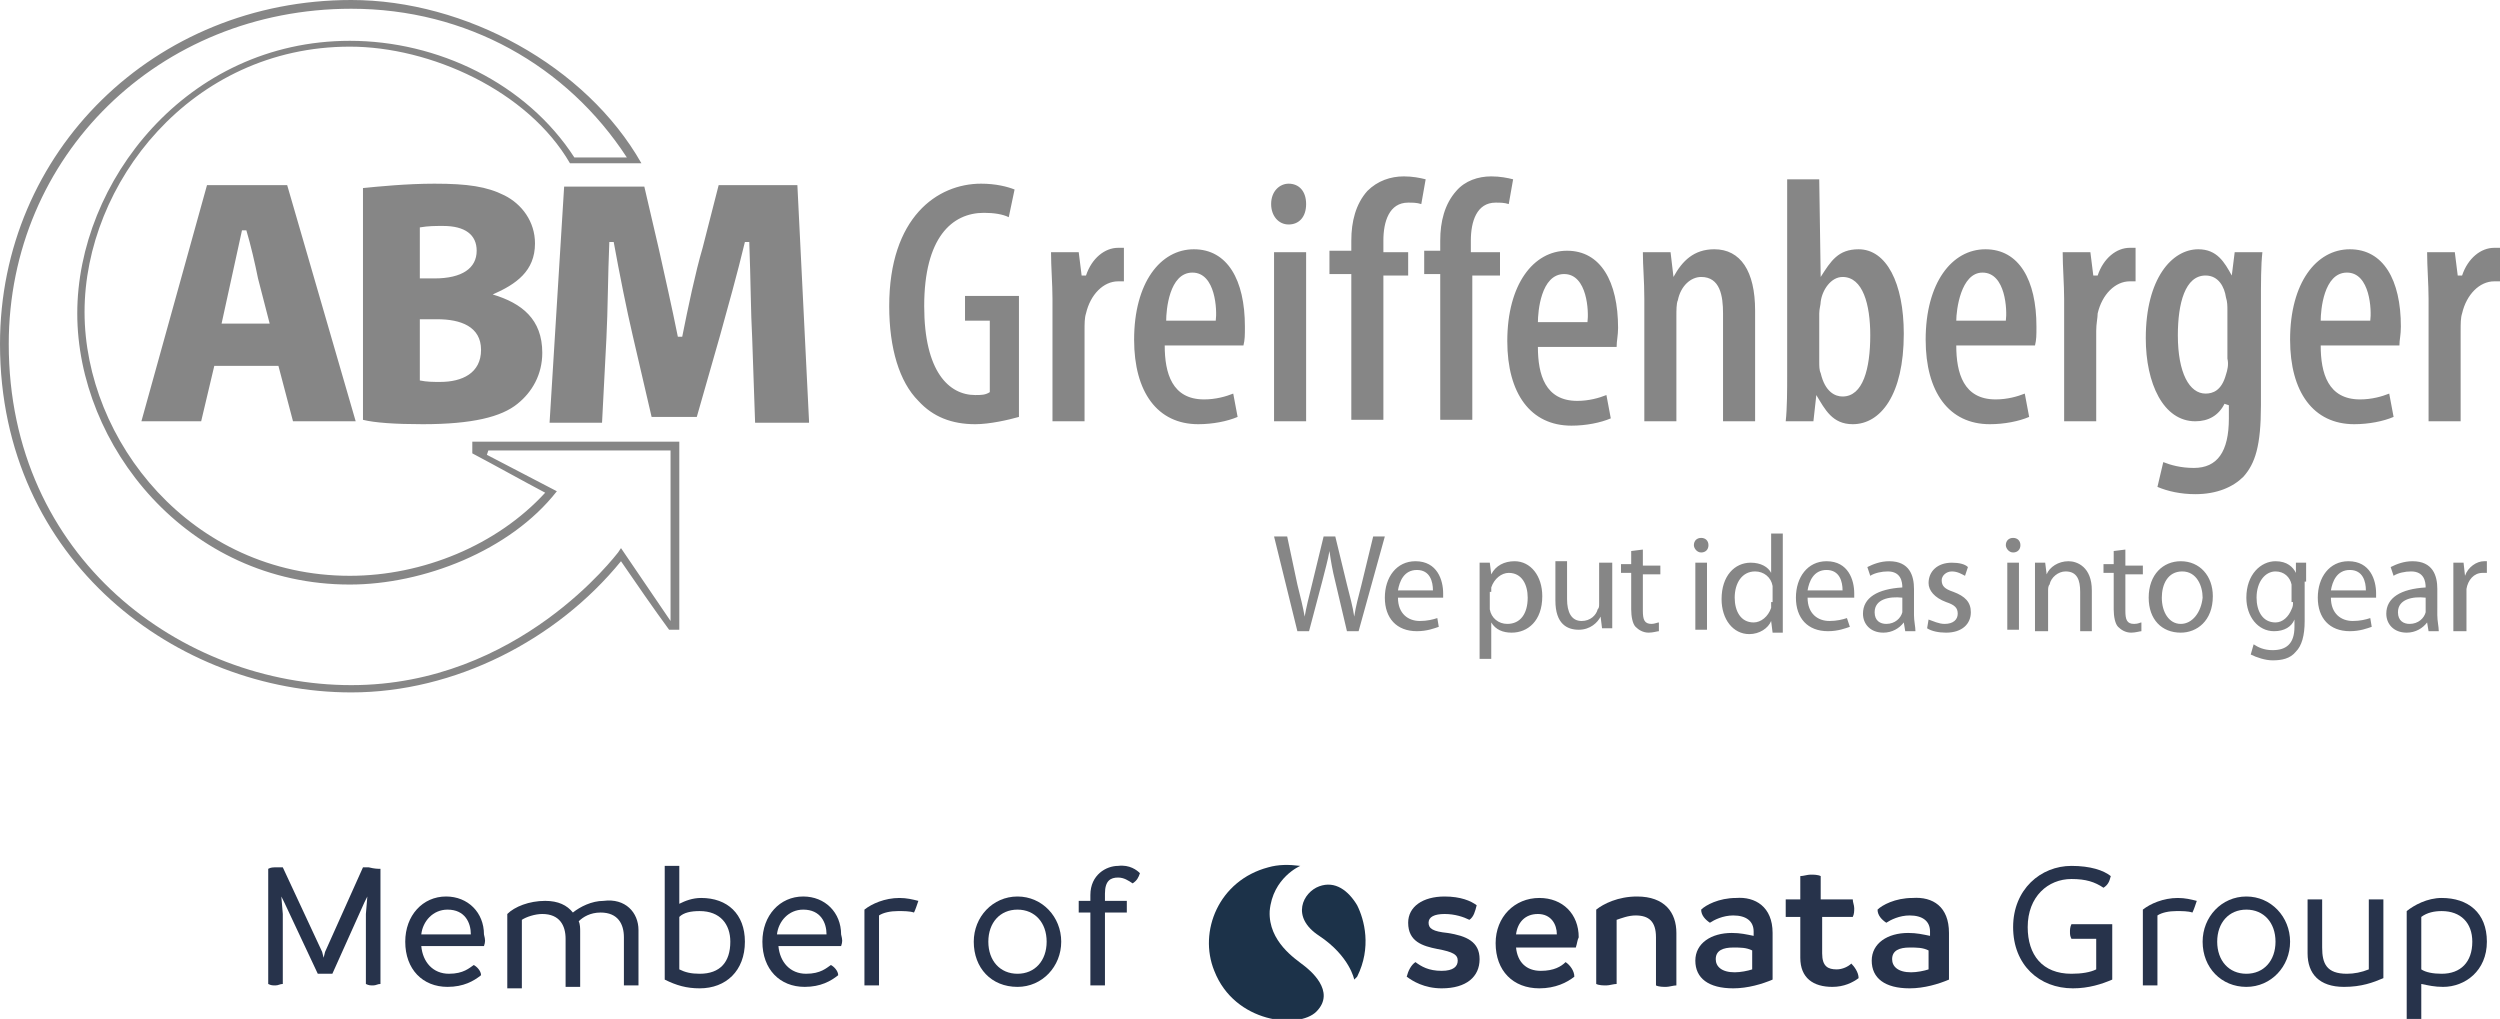 <?xml version="1.0" encoding="utf-8"?>
<!-- Generator: Adobe Illustrator 24.1.0, SVG Export Plug-In . SVG Version: 6.00 Build 0)  -->
<svg version="1.1" id="Ebene_1" xmlns="http://www.w3.org/2000/svg" xmlns:xlink="http://www.w3.org/1999/xlink" x="0px" y="0px"
	 viewBox="0 0 171.5 69.9" style="enable-background:new 0 0 171.5 69.9;" xml:space="preserve">
<style type="text/css">
	.st0{fill:#868686;}
	.st1{fill:#1C3249;}
	.st2{fill:#27334B;}
</style>
<g>
	<g>
		<path class="st0" d="M89.8,43.3l0.9-3.4c0.2-0.8,0.4-1.5,0.5-2.1c0.1,0.7,0.2,1.3,0.4,2.1l0.8,3.4h0.8l1.8-6.5h-0.8l-0.8,3.3
			c-0.2,0.8-0.4,1.5-0.5,2.2c-0.1-0.7-0.3-1.4-0.5-2.2l-0.8-3.3h-0.8L90,40.1c-0.2,0.8-0.4,1.6-0.5,2.2c-0.1-0.6-0.3-1.4-0.5-2.2
			l-0.7-3.3h-0.9l1.6,6.5H89.8z M99,41.1c0-0.1,0-0.2,0-0.4c0-0.9-0.4-2.2-1.9-2.2c-1.3,0-2.1,1.1-2.1,2.5c0,1.4,0.8,2.3,2.2,2.3
			c0.7,0,1.2-0.2,1.5-0.3l-0.1-0.6c-0.3,0.1-0.7,0.2-1.2,0.2c-0.8,0-1.5-0.5-1.5-1.6H99z M95.9,40.5c0.1-0.6,0.4-1.4,1.3-1.4
			c0.9,0,1.1,0.8,1.1,1.4H95.9z M101.5,45.2h0.8v-2.5c0.3,0.5,0.8,0.7,1.4,0.7c1.1,0,2.1-0.8,2.1-2.5c0-1.4-0.8-2.4-1.9-2.4
			c-0.7,0-1.3,0.3-1.6,0.9l-0.1-0.8h-0.7c0,0.4,0,0.9,0,1.5V45.2z M102.3,40.6c0-0.1,0-0.2,0-0.3c0.2-0.6,0.7-1,1.2-1
			c0.9,0,1.3,0.8,1.3,1.7c0,1.1-0.5,1.8-1.4,1.8c-0.6,0-1.1-0.4-1.2-1c0-0.1,0-0.2,0-0.3V40.6z M110.5,38.6h-0.8v2.8
			c0,0.2,0,0.3-0.1,0.4c-0.1,0.4-0.5,0.8-1.1,0.8c-0.7,0-1-0.6-1-1.5v-2.6h-0.8v2.7c0,1.6,0.8,2,1.6,2c0.8,0,1.3-0.5,1.5-0.9
			l0.1,0.8h0.7c0-0.4,0-0.8,0-1.3V38.6z M111.9,37.8v0.9h-0.7v0.6h0.7v2.5c0,0.5,0.1,1,0.3,1.2c0.2,0.2,0.5,0.4,0.9,0.4
			c0.3,0,0.6-0.1,0.7-0.1l0-0.6c-0.1,0-0.3,0.1-0.5,0.1c-0.5,0-0.6-0.3-0.6-0.9v-2.5h1.2v-0.6h-1.2v-1.1L111.9,37.8z M117.1,38.6
			h-0.8v4.6h0.8V38.6z M116.7,37.9c0.3,0,0.5-0.2,0.5-0.5c0-0.3-0.2-0.5-0.5-0.5c-0.3,0-0.5,0.2-0.5,0.5
			C116.2,37.6,116.4,37.9,116.7,37.9L116.7,37.9z M121.5,36.5v2.8c-0.2-0.4-0.7-0.7-1.4-0.7c-1.1,0-2,0.9-2,2.5
			c0,1.4,0.8,2.4,1.9,2.4c0.7,0,1.3-0.4,1.5-0.9l0.1,0.8h0.7c0-0.3,0-0.8,0-1.2v-5.6H121.5z M121.5,41.3c0,0.1,0,0.2,0,0.4
			c-0.2,0.6-0.7,1-1.2,1c-0.9,0-1.3-0.8-1.3-1.7c0-1,0.5-1.8,1.4-1.8c0.6,0,1.1,0.4,1.2,1c0,0.1,0,0.3,0,0.4V41.3z M127.2,41.1
			c0-0.1,0-0.2,0-0.4c0-0.9-0.4-2.2-1.9-2.2c-1.3,0-2.1,1.1-2.1,2.5c0,1.4,0.8,2.3,2.2,2.3c0.7,0,1.2-0.2,1.5-0.3l-0.2-0.6
			c-0.3,0.1-0.7,0.2-1.2,0.2c-0.8,0-1.5-0.5-1.5-1.6H127.2z M124,40.5c0.1-0.6,0.4-1.4,1.3-1.4c0.9,0,1.1,0.8,1.1,1.4H124z
			 M131.3,40.4c0-0.9-0.3-1.9-1.7-1.9c-0.6,0-1.1,0.2-1.5,0.4l0.2,0.6c0.3-0.2,0.8-0.3,1.2-0.3c0.9,0,1,0.7,1,1.1
			c-1.7,0.1-2.7,0.7-2.7,1.8c0,0.7,0.5,1.3,1.4,1.3c0.6,0,1.1-0.3,1.4-0.7l0.1,0.6h0.7c0-0.3-0.1-0.7-0.1-1.1V40.4z M130.5,41.7
			c0,0.1,0,0.2,0,0.3c-0.1,0.4-0.5,0.8-1.1,0.8c-0.4,0-0.8-0.2-0.8-0.8c0-0.9,1-1.1,1.9-1V41.7z M132.2,43.1
			c0.3,0.2,0.8,0.3,1.3,0.3c1.1,0,1.7-0.6,1.7-1.4c0-0.7-0.4-1.1-1.2-1.4c-0.6-0.2-0.8-0.4-0.8-0.8c0-0.3,0.3-0.6,0.7-0.6
			c0.4,0,0.7,0.2,0.9,0.3l0.2-0.6c-0.2-0.2-0.6-0.3-1.1-0.3c-1,0-1.6,0.6-1.6,1.4c0,0.5,0.4,1,1.2,1.3c0.6,0.2,0.8,0.4,0.8,0.8
			c0,0.4-0.3,0.7-0.9,0.7c-0.4,0-0.8-0.2-1.1-0.3L132.2,43.1z M138.5,38.6h-0.8v4.6h0.8V38.6z M138.1,37.9c0.3,0,0.5-0.2,0.5-0.5
			c0-0.3-0.2-0.5-0.5-0.5c-0.3,0-0.5,0.2-0.5,0.5C137.6,37.6,137.8,37.9,138.1,37.9L138.1,37.9z M139.7,43.3h0.8v-2.8
			c0-0.1,0-0.3,0.1-0.4c0.1-0.5,0.6-0.9,1.1-0.9c0.8,0,1,0.6,1,1.4v2.7h0.8v-2.8c0-1.6-1-2-1.6-2c-0.7,0-1.3,0.4-1.5,0.9l-0.1-0.8
			h-0.7c0,0.4,0,0.8,0,1.3V43.3z M145,37.8v0.9h-0.7v0.6h0.7v2.5c0,0.5,0.1,1,0.3,1.2c0.2,0.2,0.5,0.4,0.9,0.4
			c0.3,0,0.6-0.1,0.7-0.1l0-0.6c-0.1,0-0.2,0.1-0.5,0.1c-0.5,0-0.6-0.3-0.6-0.9v-2.5h1.2v-0.6h-1.2v-1.1L145,37.8z M149.6,43.4
			c1.1,0,2.2-0.8,2.2-2.5c0-1.4-0.9-2.4-2.2-2.4c-1.2,0-2.2,0.9-2.2,2.5C147.4,42.5,148.3,43.4,149.6,43.4L149.6,43.4z M149.6,42.8
			c-0.8,0-1.3-0.8-1.3-1.8c0-0.9,0.4-1.8,1.4-1.8c1,0,1.4,1,1.4,1.8C151,42,150.4,42.8,149.6,42.8L149.6,42.8z M158.2,39.9
			c0-0.6,0-0.9,0-1.3h-0.7l0,0.7c-0.2-0.4-0.6-0.8-1.4-0.8c-1,0-2,0.9-2,2.5c0,1.3,0.8,2.3,1.9,2.3c0.7,0,1.2-0.3,1.4-0.8l0,0.5
			c0,1.2-0.6,1.6-1.5,1.6c-0.6,0-1-0.2-1.3-0.4l-0.2,0.7c0.4,0.2,1,0.4,1.5,0.4c0.6,0,1.2-0.1,1.6-0.6c0.4-0.4,0.6-1.1,0.6-2.1V39.9
			z M157.3,41.3c0,0.2,0,0.3-0.1,0.5c-0.2,0.5-0.6,0.9-1.1,0.9c-0.9,0-1.3-0.8-1.3-1.7c0-1.1,0.6-1.8,1.3-1.8c0.6,0,1,0.4,1.1,0.9
			c0,0.1,0,0.2,0,0.4V41.3z M163,41.1c0-0.1,0-0.2,0-0.4c0-0.9-0.4-2.2-1.9-2.2c-1.3,0-2.1,1.1-2.1,2.5c0,1.4,0.8,2.3,2.2,2.3
			c0.7,0,1.2-0.2,1.5-0.3l-0.1-0.6c-0.3,0.1-0.7,0.2-1.2,0.2c-0.8,0-1.5-0.5-1.5-1.6H163z M159.9,40.5c0.1-0.6,0.4-1.4,1.3-1.4
			c0.9,0,1.1,0.8,1.1,1.4H159.9z M167.2,40.4c0-0.9-0.3-1.9-1.7-1.9c-0.6,0-1.1,0.2-1.5,0.4l0.2,0.6c0.3-0.2,0.8-0.3,1.2-0.3
			c0.9,0,1,0.7,1,1.1c-1.7,0.1-2.7,0.7-2.7,1.8c0,0.7,0.5,1.3,1.4,1.3c0.6,0,1.1-0.3,1.4-0.7l0.1,0.6h0.7c0-0.3-0.1-0.7-0.1-1.1
			V40.4z M166.4,41.7c0,0.1,0,0.2,0,0.3c-0.1,0.4-0.5,0.8-1.1,0.8c-0.4,0-0.8-0.2-0.8-0.8c0-0.9,1-1.1,1.9-1V41.7z M168.4,43.3h0.8
			v-2.5c0-0.1,0-0.3,0-0.4c0.1-0.6,0.5-1.1,1.1-1.1c0.1,0,0.2,0,0.3,0v-0.8c-0.1,0-0.1,0-0.2,0c-0.5,0-1.1,0.4-1.3,1l-0.1-0.9h-0.7
			c0,0.4,0,0.9,0,1.4V43.3z"/>
		<path class="st0" d="M24.1,47.5c7.1,0,14.1-3.6,18.5-9c1.1,1.6,2.2,3.2,3.3,4.7l0.7,0V30.3H32.4v0.8c1.7,0.9,3.3,1.8,5,2.7
			c-3.3,3.6-8.4,5.7-13.4,5.7c-10.9,0-18.2-9.3-18.2-18.1c0-8.8,7.3-18.2,18.2-18.2c5.5,0,12.2,3,15.1,8H44C40.2,4.5,31.9,0,24.1,0
			C10.6,0,0,10.4,0,23.6C0,38.5,12.2,47.5,24.1,47.5 M66.2,20.2v1.8h1.7v4.9c-0.3,0.2-0.6,0.2-1,0.2c-1.8,0-3.5-1.6-3.5-6.1
			c0-4.7,1.9-6.4,4.1-6.4c0.7,0,1.3,0.1,1.7,0.3l0.4-1.9c-0.5-0.2-1.3-0.4-2.3-0.4c-3,0-6.3,2.3-6.3,8.4c0,2.9,0.7,5.2,2,6.5
			c1,1.1,2.3,1.6,3.9,1.6c1,0,2.3-0.3,3-0.5v-8.3H66.2z M74.4,28.9v-6.2c0-0.5,0-0.9,0.1-1.2c0.3-1.3,1.2-2.2,2.2-2.2
			c0.1,0,0.3,0,0.4,0v-2.3c-0.1,0-0.2,0-0.4,0c-0.9,0-1.8,0.7-2.2,1.9l-0.3,0L74,17.3h-1.9c0,1,0.1,2.2,0.1,3.2v8.4H74.4z
			 M85.4,22.4c0-3.2-1.2-5.3-3.5-5.3c-2.3,0-4.1,2.3-4.1,6.2c0,3.6,1.6,5.8,4.4,5.8c1,0,2-0.2,2.7-0.5L84.6,27
			c-0.5,0.2-1.2,0.4-2,0.4c-2.2,0-2.7-1.8-2.7-3.7h5.4C85.4,23.3,85.4,23,85.4,22.4 M81.8,18.7c1.6,0,1.7,2.6,1.6,3.3H80
			C80,21.3,80.2,18.7,81.8,18.7 M89.6,17.3h-2.2v11.6h2.2V17.3z M89.6,14c0-0.9-0.5-1.4-1.2-1.4c-0.6,0-1.2,0.5-1.2,1.4
			c0,0.8,0.5,1.4,1.2,1.4C89.1,15.4,89.6,14.9,89.6,14 M94.9,18.9h1.7v-1.6h-1.7v-0.8c0-1.3,0.4-2.6,1.7-2.6c0.3,0,0.6,0,0.9,0.1
			l0.3-1.7c-0.4-0.1-0.9-0.2-1.5-0.2c-0.9,0-1.8,0.3-2.5,1c-0.8,0.9-1.1,2.1-1.1,3.4v0.7h-1.5v1.6h1.5v10h2.2V18.9z M100.9,18.9h2
			v-1.6h-2v-0.8c0-1.3,0.4-2.6,1.7-2.6c0.3,0,0.6,0,0.9,0.1l0.3-1.7c-0.4-0.1-0.9-0.2-1.5-0.2c-0.9,0-1.8,0.3-2.4,1
			c-0.8,0.9-1.1,2.1-1.1,3.4v0.7h-1.1v1.6h1.1v10h2.2V18.9z M111,22.5c0-3.2-1.2-5.3-3.5-5.3c-2.3,0-4.1,2.3-4.1,6.2
			c0,3.6,1.6,5.8,4.4,5.8c1,0,2-0.2,2.7-0.5l-0.3-1.6c-0.5,0.2-1.2,0.4-2,0.4c-2.2,0-2.7-1.8-2.7-3.7h5.4
			C110.9,23.4,111,23,111,22.5 M107.3,18.8c1.6,0,1.7,2.6,1.6,3.3h-3.4C105.5,21.4,105.7,18.8,107.3,18.8 M115,28.9v-7.2
			c0-0.4,0-0.9,0.1-1.1c0.2-1,0.9-1.6,1.6-1.6c1.3,0,1.5,1.3,1.5,2.5v7.4h2.2v-7.6c0-2.7-1-4.2-2.8-4.2c-1.4,0-2.2,0.8-2.8,1.9
			l-0.2-1.7h-1.9c0,1,0.1,1.9,0.1,3.2v8.4H115z M122.5,28.9h1.9l0.2-1.8c0.6,1,1.1,2,2.5,2c1.9,0,3.5-2,3.5-6.2
			c0-3.5-1.2-5.8-3.1-5.8c-1.4,0-1.9,0.8-2.6,1.9l-0.1-6.7h-2.2v13.5C122.6,26.7,122.6,28,122.5,28.9 M124.9,20.7
			c0.1-0.8,0.7-1.7,1.5-1.7c1.4,0,1.9,1.9,1.9,4c0,2.3-0.5,4.2-1.9,4.2c-0.5,0-1.2-0.3-1.5-1.6c-0.1-0.2-0.1-0.5-0.1-0.8v-3.3
			C124.8,21.2,124.9,20.9,124.9,20.7 M139.7,22.4c0-3.2-1.2-5.3-3.5-5.3c-2.3,0-4.1,2.3-4.1,6.2c0,3.6,1.6,5.8,4.4,5.8
			c1,0,2-0.2,2.7-0.5l-0.3-1.6c-0.5,0.2-1.2,0.4-2,0.4c-2.2,0-2.7-1.8-2.7-3.7h5.4C139.7,23.3,139.7,23,139.7,22.4 M136,18.7
			c1.6,0,1.7,2.6,1.6,3.3h-3.4C134.2,21.3,134.5,18.7,136,18.7 M143.8,28.9v-6.2c0-0.5,0.1-0.9,0.1-1.2c0.3-1.3,1.2-2.2,2.2-2.2
			c0.1,0,0.3,0,0.4,0v-2.3c-0.1,0-0.2,0-0.4,0c-0.9,0-1.8,0.7-2.2,1.9l-0.3,0l-0.2-1.6h-1.9c0,1,0.1,2.2,0.1,3.2v8.4H143.8z
			 M155.2,17.3h-1.9l-0.2,1.6c-0.5-0.9-1-1.8-2.3-1.8c-1.8,0-3.6,2-3.6,6.1c0,3.1,1.2,5.7,3.4,5.7c0.9,0,1.6-0.4,2-1.2l0.3,0.1
			l0,0.9c0,2.3-0.8,3.4-2.4,3.4c-0.9,0-1.6-0.2-2.1-0.4l-0.4,1.7c0.7,0.3,1.6,0.5,2.6,0.5c1.5,0,2.6-0.5,3.3-1.2
			c0.8-0.9,1.2-2.1,1.2-4.9v-6.7C155.1,19.3,155.1,18.2,155.2,17.3 M152.7,25.7c-0.3,1.1-0.9,1.3-1.4,1.3c-1.1,0-1.9-1.4-1.9-4
			c0-2.2,0.5-4.1,1.9-4.1c0.9,0,1.3,0.8,1.4,1.5c0.1,0.3,0.1,0.6,0.1,0.9v3.3C152.9,25,152.8,25.4,152.7,25.7 M164.7,22.4
			c0-3.2-1.2-5.3-3.5-5.3c-2.3,0-4.1,2.3-4.1,6.2c0,3.6,1.6,5.8,4.4,5.8c1,0,2-0.2,2.7-0.5l-0.3-1.6c-0.5,0.2-1.2,0.4-2,0.4
			c-2.2,0-2.7-1.8-2.7-3.7h5.4C164.6,23.3,164.7,23,164.7,22.4 M161,18.7c1.6,0,1.7,2.6,1.6,3.3h-3.4
			C159.2,21.3,159.4,18.7,161,18.7 M168.8,28.9v-6.2c0-0.5,0-0.9,0.1-1.2c0.3-1.3,1.2-2.2,2.2-2.2c0.2,0,0.3,0,0.4,0v-2.3
			c-0.1,0-0.2,0-0.4,0c-0.9,0-1.8,0.7-2.2,1.9l-0.3,0l-0.2-1.6h-1.9c0,1,0.1,2.2,0.1,3.2v8.4H168.8z M24.1,0.6
			c7.9,0,14.8,3.9,18.9,10.2l-3.6,0c-3.3-5.1-9.4-8-15.4-8c-11.2,0-18.7,9.7-18.7,18.7c0,9,7.5,18.6,18.7,18.6c5,0,11-2.3,14.2-6.4
			l-4.8-2.5l0.1-0.3H46v11.7l-3.4-5l-0.2,0.3c-0.1,0.1-6.8,9.1-18.3,9.1c-11.6,0-23.5-8.7-23.5-23.4C0.6,10.7,10.9,0.6,24.1,0.6
			 M15.9,19c0.2-0.9,0.5-2.3,0.7-3.2l0.3,0c0.3,1,0.6,2.3,0.8,3.3l0.8,3.1h-3.3L15.9,19z M20.1,28.9h4.3l-4.7-16.2h-5.5L9.7,28.9
			h4.1l0.9-3.8h4.4L20.1,28.9z M29,29.1c3.4,0,5.4-0.5,6.5-1.4c1-0.8,1.7-2,1.7-3.5c0-2.3-1.4-3.4-3.4-4c1.6-0.7,2.9-1.6,2.9-3.5
			c0-1.5-0.9-2.7-2.1-3.3c-1.2-0.6-2.5-0.8-4.8-0.8c-1.9,0-3.9,0.2-4.9,0.3v15.9C25.7,29,27.1,29.1,29,29.1 M30.4,15.5
			c1.5,0,2.3,0.6,2.3,1.7c0,1.2-1,1.9-2.9,1.9h-1v-3.5C29.4,15.5,29.8,15.5,30.4,15.5 M30,21.9c1.6,0,3,0.5,3,2.1
			c0,1.6-1.3,2.2-2.8,2.2c-0.5,0-0.9,0-1.4-0.1v-4.2H30z M55.5,28.9l-0.8-16.2h-5.4L48.2,17c-0.5,1.7-1,4.1-1.4,6.1l-0.3,0
			c-0.4-2-0.9-4.2-1.3-6l-1-4.3h-5.5l-1,16.2h3.6l0.3-5.8c0.1-1.9,0.1-4.3,0.2-6.6l0.3,0c0.4,2.2,0.9,4.7,1.3,6.4l1.3,5.6h3.1
			l1.6-5.6c0.5-1.8,1.2-4.3,1.7-6.4l0.3,0c0.1,2.6,0.1,4.8,0.2,6.6l0.2,5.8H55.5z"/>
		<path class="st1" d="M92.9,67.2c0,0-0.3-1.6-2.4-3c-2-1.3-1.1-3,0-3.4c1.1-0.4,2,0.3,2.6,1.3c0.5,1,1,2.9,0,4.9"/>
		<path class="st1" d="M89.4,66.2c-0.5-0.4-2.4-1.6-2.3-3.7c0.2-2.3,2.1-3.1,2.1-3.1c-0.8-0.1-1.5-0.1-2.2,0.1
			c-3.4,0.9-4.8,4.4-3.7,7.1c1.4,3.6,5.8,4,7,2.8C91.7,68,89.8,66.5,89.4,66.2"/>
	</g>
	<path class="st2" d="M26.1,59.6v7.9c-0.2,0-0.3,0.1-0.5,0.1c-0.2,0-0.3,0-0.5-0.1v-4.8l0.1-1.2L25,61.9l-2.2,4.9
		c-0.2,0-0.3,0-0.5,0c-0.1,0-0.3,0-0.5,0l-2.3-4.9l-0.2-0.4l0.1,1.2v4.8c-0.2,0-0.3,0.1-0.5,0.1c-0.2,0-0.3,0-0.5-0.1v-7.9
		c0.2-0.1,0.3-0.1,0.6-0.1c0.1,0,0.2,0,0.4,0l2.7,5.8l0.1,0.4l0.1-0.4l2.6-5.8c0.1,0,0.2,0,0.4,0C25.7,59.6,25.9,59.6,26.1,59.6"/>
	<path class="st2" d="M33.2,64.9h-4.3c0.1,1.1,0.8,1.9,1.9,1.9c1,0,1.4-0.4,1.7-0.6c0.2,0.1,0.5,0.4,0.5,0.7
		c-0.5,0.4-1.2,0.8-2.3,0.8c-1.7,0-2.9-1.2-2.9-3.1c0-1.8,1.2-3.1,2.8-3.1c1.5,0,2.6,1.1,2.6,2.6C33.3,64.5,33.3,64.6,33.2,64.9
		 M32.3,64.1c0-0.8-0.4-1.7-1.6-1.7c-1,0-1.7,0.8-1.8,1.7H32.3z"/>
	<path class="st2" d="M43.8,63.8v3.8c-0.2,0-0.3,0-0.5,0c-0.2,0-0.3,0-0.5,0v-3.3c0-0.9-0.4-1.7-1.6-1.7c-0.7,0-1.2,0.3-1.5,0.6
		c0.1,0.2,0.1,0.5,0.1,0.7v3.8c-0.2,0-0.3,0-0.5,0c-0.2,0-0.3,0-0.5,0v-3.3c0-0.9-0.4-1.7-1.6-1.7c-0.5,0-1.1,0.2-1.4,0.4v4.7
		c-0.2,0-0.3,0-0.5,0s-0.3,0-0.5,0v-5.1c0.5-0.5,1.5-0.9,2.6-0.9c0.9,0,1.5,0.3,1.9,0.8c0.5-0.4,1.3-0.8,2.1-0.8
		C42.9,61.6,43.8,62.6,43.8,63.8"/>
	<path class="st2" d="M51.1,64.6c0,2-1.3,3.2-3.1,3.2c-0.9,0-1.6-0.2-2.4-0.6l0-7.8c0.2,0,0.3,0,0.5,0c0.2,0,0.3,0,0.5,0V62
		c0.4-0.2,0.9-0.4,1.5-0.4C49.9,61.6,51.1,62.7,51.1,64.6 M50.1,64.6c0-1.2-0.7-2.1-2.1-2.1c-0.6,0-1.1,0.1-1.4,0.4l0,3.6
		c0.4,0.2,0.8,0.3,1.4,0.3C49.4,66.8,50.1,66,50.1,64.6"/>
	<path class="st2" d="M57.7,64.9h-4.3c0.1,1.1,0.8,1.9,1.9,1.9c1,0,1.4-0.4,1.7-0.6c0.2,0.1,0.5,0.4,0.5,0.7
		c-0.5,0.4-1.2,0.8-2.3,0.8c-1.7,0-2.9-1.2-2.9-3.1c0-1.8,1.2-3.1,2.8-3.1c1.5,0,2.6,1.1,2.6,2.6C57.8,64.5,57.8,64.6,57.7,64.9
		 M56.7,64.1c0-0.8-0.4-1.7-1.6-1.7c-1,0-1.7,0.8-1.8,1.7H56.7z"/>
	<path class="st2" d="M62.7,62.6c-0.3-0.1-0.7-0.1-1.1-0.1c-0.5,0-1,0.1-1.3,0.3v4.8c-0.2,0-0.3,0-0.5,0c-0.2,0-0.3,0-0.5,0v-5.2
		c0.5-0.4,1.4-0.8,2.4-0.8c0.5,0,0.9,0.1,1.3,0.2C62.9,62.1,62.8,62.4,62.7,62.6"/>
	<path class="st2" d="M66.8,64.6c0-1.7,1.3-3.1,3-3.1s3,1.4,3,3.1c0,1.7-1.3,3.1-3,3.1C68,67.7,66.8,66.4,66.8,64.6 M71.8,64.6
		c0-1.3-0.8-2.2-2-2.2c-1.2,0-2,0.9-2,2.2c0,1.3,0.8,2.2,2,2.2C71,66.8,71.8,65.9,71.8,64.6"/>
	<path class="st2" d="M78.2,59.9c-0.1,0.3-0.2,0.5-0.5,0.7c-0.3-0.2-0.6-0.4-1-0.4c-0.5,0-0.9,0.2-0.9,1.1v0.5h1.5
		c0,0.1,0,0.3,0,0.4c0,0.1,0,0.2,0,0.4h-1.5v5c-0.2,0-0.3,0-0.5,0c-0.2,0-0.3,0-0.5,0v-5h-0.8c0-0.1,0-0.2,0-0.4c0-0.1,0-0.3,0-0.4
		h0.8v-0.4c0-1.4,1.1-2,1.9-2C77.5,59.3,78,59.7,78.2,59.9"/>
	<path class="st2" d="M96.5,67c0.1-0.4,0.3-0.8,0.6-1c0.4,0.3,0.9,0.6,1.8,0.6c0.8,0,1.1-0.3,1.1-0.7c0-0.4-0.3-0.6-1.4-0.8
		c-1-0.2-2-0.5-2-1.8c0-1.1,1-1.8,2.5-1.8c1.1,0,1.8,0.3,2.2,0.6c-0.1,0.4-0.2,0.8-0.5,1c-0.4-0.2-1-0.4-1.7-0.4
		c-0.7,0-1.1,0.2-1.1,0.6c0,0.4,0.3,0.6,1.3,0.7c1.3,0.2,2.2,0.6,2.2,1.8c0,1.2-0.9,2-2.6,2C97.7,67.8,96.9,67.3,96.5,67"/>
	<path class="st2" d="M108.1,65H104c0.1,1,0.7,1.6,1.7,1.6c0.9,0,1.4-0.3,1.7-0.6c0.3,0.2,0.6,0.6,0.6,1c-0.5,0.4-1.3,0.8-2.4,0.8
		c-1.8,0-3-1.2-3-3.1c0-1.8,1.3-3.1,3-3.1c1.6,0,2.7,1.1,2.7,2.7C108.2,64.5,108.2,64.7,108.1,65 M106.8,64.1c0-0.7-0.4-1.4-1.3-1.4
		c-0.9,0-1.4,0.6-1.5,1.4H106.8z"/>
	<path class="st2" d="M115,64v3.6c-0.2,0-0.5,0.1-0.7,0.1c-0.2,0-0.5,0-0.7-0.1v-3.3c0-1.1-0.5-1.5-1.4-1.5c-0.5,0-1,0.2-1.3,0.3
		v4.4c-0.2,0-0.5,0.1-0.7,0.1c-0.2,0-0.5,0-0.7-0.1v-5.1c0.5-0.4,1.5-0.9,2.8-0.9C114.2,61.5,115,62.6,115,64"/>
	<path class="st2" d="M121.6,64v3.2c-0.7,0.3-1.7,0.6-2.7,0.6c-1.7,0-2.6-0.7-2.6-1.9c0-1.2,1.1-1.9,2.5-1.9c0.6,0,1,0.1,1.5,0.2
		v-0.3c0-0.7-0.5-1.1-1.4-1.1c-0.7,0-1.3,0.3-1.6,0.5c-0.3-0.2-0.6-0.5-0.6-0.9c0.3-0.3,1.2-0.8,2.4-0.8
		C120.4,61.5,121.6,62.2,121.6,64 M119,66.7c0.4,0,0.9-0.1,1.2-0.2v-1.3c-0.4-0.2-0.8-0.2-1.3-0.2c-0.7,0-1.2,0.2-1.2,0.8
		C117.7,66.3,118.1,66.7,119,66.7"/>
	<path class="st2" d="M127.5,67.1c-0.4,0.3-1,0.6-1.8,0.6c-1.3,0-2.2-0.6-2.2-2v-2.8h-1c0-0.2,0-0.4,0-0.6c0-0.2,0-0.4,0-0.6h1v-1.6
		c0.2,0,0.5-0.1,0.7-0.1c0.2,0,0.5,0,0.7,0.1v1.6h2.2c0,0.2,0.1,0.4,0.1,0.6c0,0.2,0,0.4-0.1,0.6H125v2.5c0,0.9,0.4,1.1,1,1.1
		c0.4,0,0.8-0.2,1-0.4C127.2,66.3,127.5,66.7,127.5,67.1"/>
	<path class="st2" d="M133.7,64v3.2c-0.7,0.3-1.7,0.6-2.7,0.6c-1.7,0-2.6-0.7-2.6-1.9c0-1.2,1.1-1.9,2.5-1.9c0.6,0,1,0.1,1.5,0.2
		v-0.3c0-0.7-0.5-1.1-1.4-1.1c-0.7,0-1.3,0.3-1.6,0.5c-0.3-0.2-0.6-0.5-0.6-0.9c0.3-0.3,1.2-0.8,2.4-0.8
		C132.6,61.5,133.7,62.2,133.7,64 M131.1,66.7c0.4,0,0.9-0.1,1.2-0.2v-1.3c-0.4-0.2-0.8-0.2-1.3-0.2c-0.7,0-1.2,0.2-1.2,0.8
		C129.8,66.3,130.2,66.7,131.1,66.7"/>
	<path class="st2" d="M144.9,63.5v3.7c-0.7,0.3-1.6,0.6-2.7,0.6c-2.3,0-4.1-1.6-4.1-4.2c0-2.6,1.9-4.2,4-4.2c1.3,0,2.2,0.3,2.7,0.7
		c-0.1,0.4-0.2,0.6-0.5,0.8c-0.6-0.4-1.2-0.6-2.2-0.6c-1.6,0-3,1.2-3,3.3c0,1.9,1,3.2,3,3.2c0.7,0,1.3-0.1,1.7-0.3v-2.1h-1.7
		c-0.1-0.2-0.1-0.3-0.1-0.5c0-0.1,0-0.3,0.1-0.5H144.9z"/>
	<path class="st2" d="M150.4,62.6c-0.3-0.1-0.7-0.1-1.1-0.1c-0.5,0-1,0.1-1.3,0.3v4.8c-0.2,0-0.3,0-0.5,0c-0.2,0-0.3,0-0.5,0v-5.2
		c0.5-0.4,1.4-0.8,2.4-0.8c0.5,0,0.9,0.1,1.3,0.2C150.6,62.1,150.5,62.4,150.4,62.6"/>
	<path class="st2" d="M151.1,64.6c0-1.7,1.3-3.1,3-3.1s3,1.4,3,3.1c0,1.7-1.3,3.1-3,3.1S151.1,66.4,151.1,64.6 M156.1,64.6
		c0-1.3-0.8-2.2-2-2.2s-2,0.9-2,2.2c0,1.3,0.8,2.2,2,2.2S156.1,65.9,156.1,64.6"/>
	<path class="st2" d="M163.5,61.7v5.4c-0.7,0.3-1.5,0.6-2.7,0.6c-1.7,0-2.5-0.9-2.5-2.3v-3.7c0.2,0,0.3,0,0.5,0s0.3,0,0.5,0V65
		c0,1.1,0.3,1.8,1.7,1.8c0.5,0,1-0.1,1.5-0.3v-4.8c0.2,0,0.3,0,0.5,0S163.3,61.7,163.5,61.7"/>
	<path class="st2" d="M170.6,64.6c0,2-1.5,3.1-3,3.1c-0.6,0-1-0.1-1.5-0.2v2.4c-0.2,0-0.3,0-0.5,0c-0.2,0-0.3,0-0.5,0l0-7.4
		c0.5-0.4,1.4-0.9,2.4-0.9C169.3,61.6,170.6,62.6,170.6,64.6 M169.6,64.6c0-1.3-0.8-2.1-2.1-2.1c-0.5,0-1,0.1-1.4,0.4l0,3.6
		c0.3,0.2,0.8,0.3,1.4,0.3C168.8,66.8,169.6,66,169.6,64.6"/>
</g>
</svg>
